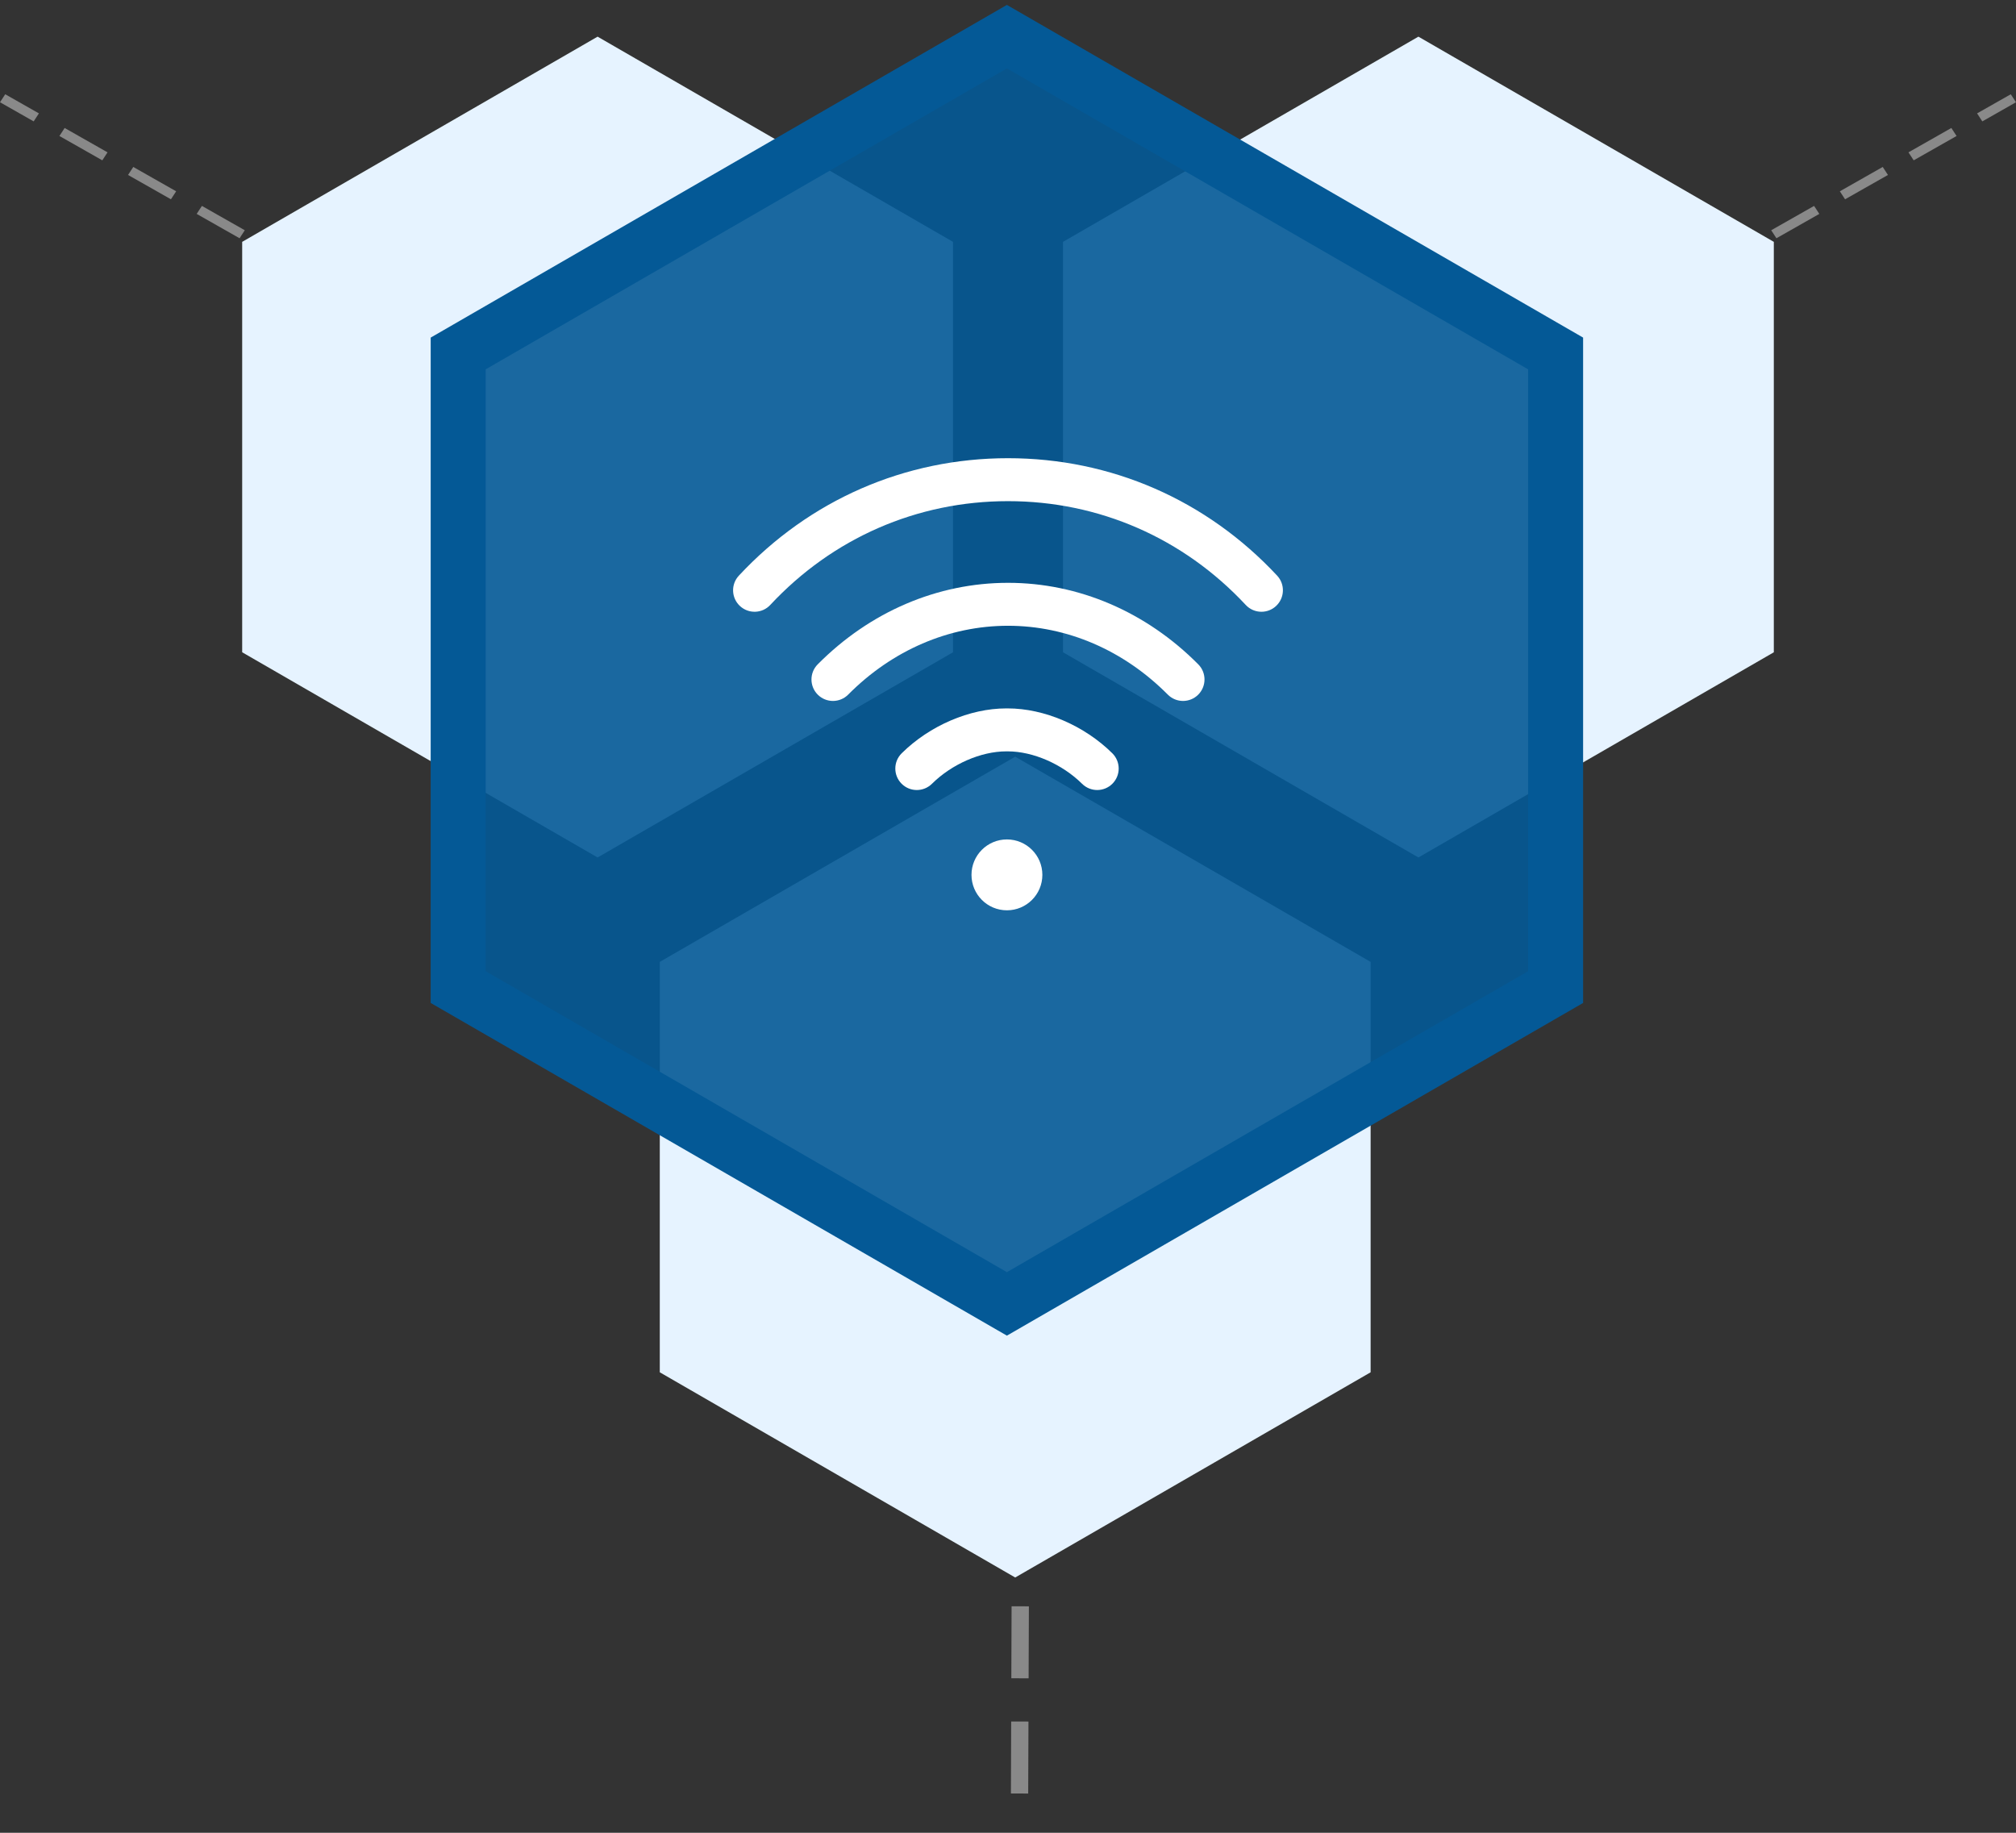 <svg width="110" height="100" viewBox="0 0 110 100" fill="none" xmlns="http://www.w3.org/2000/svg">
<rect x="0" y="0" width="110" height="100" fill="#333333" stroke="none"/>
<path fill-rule="evenodd" clip-rule="evenodd" d="M32.607 2L52 13.196V35.59L32.607 46.786L13.214 35.589V13.196L32.607 2ZM77.393 2L96.786 13.196V35.59L77.393 46.786L58 35.589V13.196L77.393 2Z" fill="#E6F3FF"/>
<path fill-rule="evenodd" clip-rule="evenodd" d="M55.393 41.286L74.786 52.482V74.875L55.393 86.071L36 74.875V52.482L55.393 41.286Z" fill="#E6F3FF"/>
<path d="M55.196 87.642L56.14 87.644L56.125 91.573L55.182 91.57L55.196 87.642ZM55.173 93.927L56.117 93.93L56.102 97.858L55.159 97.856L55.173 93.927ZM55.15 100.213L56.094 100.215L56.084 102.965L55.14 102.963L55.15 100.213Z" fill="#898989"/>
<path fill-rule="evenodd" clip-rule="evenodd" d="M54.94 2L84.88 19.286V53.857L54.94 71.143L25 53.857V19.286L54.94 2Z" fill="#045996" fill-opacity="0.9" stroke="#045996" stroke-width="3"/>
<path d="M13.357 12.563L13.072 13L10.732 11.671L11.017 11.235L13.357 12.563ZM9.612 10.438L9.327 10.874L6.987 9.546L7.272 9.109L9.612 10.438ZM5.867 8.312L5.583 8.748L3.242 7.42L3.527 6.983L5.867 8.312ZM2.123 6.186L1.838 6.623L0 5.579L0.285 5.143L2.123 6.186ZM96.643 12.563L96.928 13L99.268 11.671L98.983 11.235L96.643 12.563ZM100.388 10.438L100.673 10.874L103.013 9.546L102.728 9.109L100.388 10.438ZM104.133 8.312L104.417 8.748L106.758 7.42L106.473 6.983L104.133 8.312ZM107.877 6.186L108.162 6.623L110 5.579L109.715 5.143L107.877 6.186Z" fill="#898989"/>
<path d="M54.941 49.668C56.009 49.668 56.875 48.802 56.875 47.734C56.875 46.666 56.009 45.801 54.941 45.801C53.873 45.801 53.008 46.666 53.008 47.734C53.008 48.802 53.873 49.668 54.941 49.668Z" fill="white"/>
<path d="M69.685 31.408C65.834 27.276 60.619 25 55 25C49.381 25 44.166 27.276 40.315 31.408C39.873 31.881 39.899 32.623 40.373 33.064C40.846 33.505 41.588 33.48 42.029 33.006C45.432 29.355 50.039 27.344 55 27.344C59.961 27.344 64.568 29.355 67.971 33.006C68.202 33.254 68.515 33.379 68.828 33.379C69.115 33.379 69.401 33.275 69.627 33.064C70.1 32.623 70.127 31.881 69.685 31.408Z" fill="white"/>
<path d="M65.382 36.248C62.535 33.379 58.848 31.799 55 31.8C51.15 31.8 47.463 33.379 44.617 36.248C44.161 36.707 44.164 37.449 44.623 37.905C45.083 38.361 45.825 38.358 46.281 37.898C48.683 35.477 51.78 34.143 55 34.143C58.219 34.143 61.315 35.477 63.719 37.899C63.948 38.129 64.249 38.245 64.55 38.245C64.849 38.245 65.147 38.132 65.376 37.905C65.835 37.449 65.838 36.707 65.382 36.248Z" fill="white"/>
<path d="M60.693 41.101C59.168 39.591 56.983 38.652 54.989 38.652C54.989 38.652 54.989 38.652 54.989 38.652H54.904C54.904 38.652 54.903 38.652 54.904 38.652C52.91 38.652 50.724 39.591 49.199 41.101C48.739 41.557 48.736 42.298 49.191 42.758C49.421 42.99 49.722 43.105 50.024 43.105C50.322 43.105 50.62 42.992 50.849 42.766C51.934 41.691 53.525 40.996 54.903 40.996C54.903 40.996 54.903 40.996 54.903 40.996H54.988C54.988 40.996 54.989 40.996 54.988 40.996C56.366 40.996 57.958 41.691 59.043 42.766C59.503 43.221 60.245 43.218 60.7 42.758C61.156 42.299 61.152 41.557 60.693 41.101Z" fill="white"/>
</svg>

